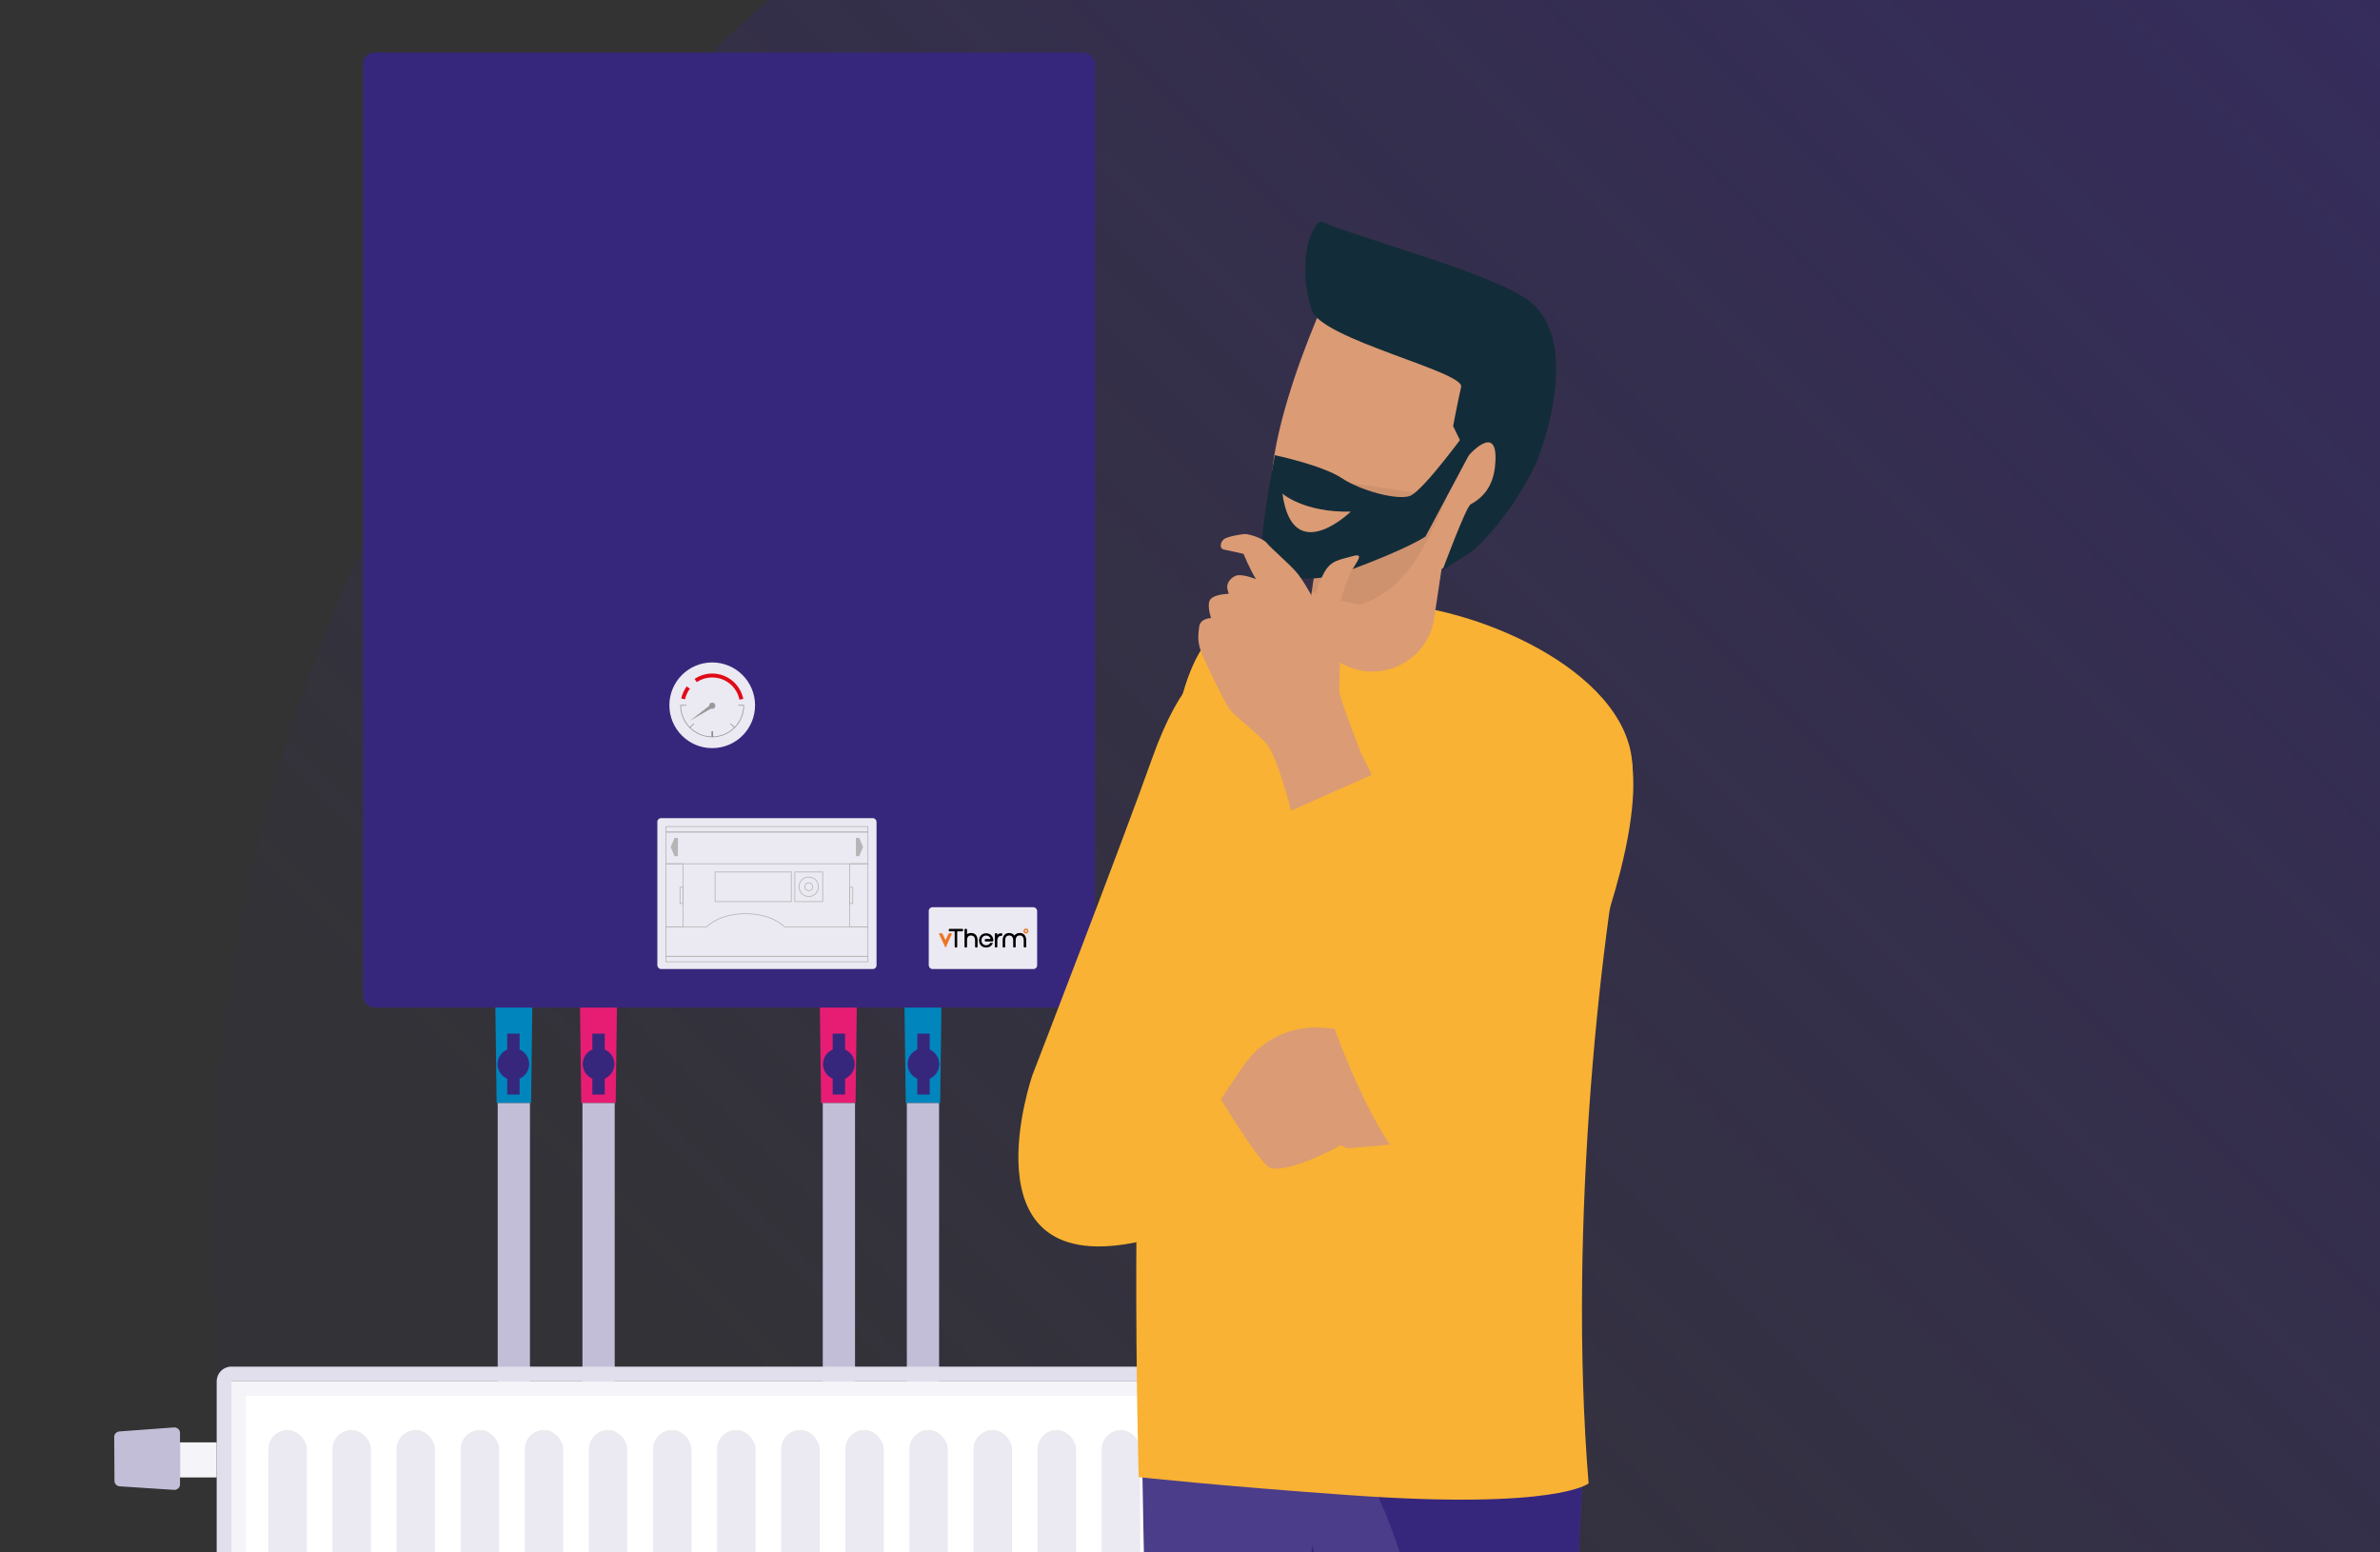 <?xml version="1.0" encoding="UTF-8"?><svg xmlns="http://www.w3.org/2000/svg" xmlns:xlink="http://www.w3.org/1999/xlink" viewBox="0 0 920 600"><rect x="0" y="0" width="920" height="600" fill="#333333" stroke="none"/><defs><style>.cls-1{stroke:#e10a17;stroke-width:1.51px;}.cls-1,.cls-2,.cls-3,.cls-4,.cls-5{stroke-miterlimit:10;}.cls-1,.cls-6,.cls-3,.cls-4,.cls-5{fill:none;}.cls-7{fill:url(#linear-gradient);}.cls-8{opacity:.06;}.cls-2,.cls-9{fill:#999;}.cls-2,.cls-6,.cls-3,.cls-4,.cls-5{stroke-width:.3px;}.cls-2,.cls-5{stroke:#999;}.cls-10{fill:#f9b233;}.cls-11{fill:#0086bc;}.cls-12{fill:#ebe9f2;}.cls-13{fill:#ec7624;}.cls-14{fill:#f5f4f8;}.cls-15{fill:#e71d73;}.cls-16{fill:#fff;}.cls-17{fill:#b5b5b5;}.cls-18{fill:#c3bed8;}.cls-19{fill:#db9b75;}.cls-20{fill:#e1dfeb;}.cls-21{fill:#132c39;}.cls-22{fill:#37277c;}.cls-23{fill:#4b3d89;}.cls-6{stroke-linecap:round;stroke-linejoin:round;}.cls-6,.cls-4{stroke:#b5b5b5;}.cls-3{stroke:#1d1e1c;}</style><linearGradient id="linear-gradient" x1="268.46" y1="929.68" x2="1171.29" y2="26.85" gradientUnits="userSpaceOnUse"><stop offset=".22" stop-color="#37277c" stop-opacity=".05"/><stop offset="1" stop-color="#37277c" stop-opacity=".66"/></linearGradient></defs><g id="Shadows"><circle class="cls-7" cx="719.88" cy="478.26" r="638.39"/></g><g id="Tv"><polygon class="cls-11" points="363.96 385.46 363.43 426.32 350.12 426.32 349.59 385.46 363.96 385.46"/><polygon class="cls-15" points="331.24 385.46 330.72 426.32 317.4 426.32 316.87 385.46 331.24 385.46"/><polygon class="cls-15" points="238.53 385.46 238 426.32 224.69 426.32 224.16 385.46 238.53 385.46"/><polygon class="cls-11" points="205.81 385.46 205.29 426.32 191.97 426.32 191.44 385.46 205.81 385.46"/><g><g><circle class="cls-22" cx="356.99" cy="411.25" r="6.11" transform="translate(-84.94 93.02) rotate(-13.28)"/><rect class="cls-22" x="354.59" y="399.47" width="4.8" height="23.55" transform="translate(713.97 822.5) rotate(-180)"/></g><g><circle class="cls-22" cx="231.38" cy="411.25" r="6.11" transform="translate(-223.03 284.07) rotate(-45)"/><rect class="cls-22" x="228.99" y="399.47" width="4.8" height="23.55" transform="translate(462.77 822.5) rotate(-180)"/></g><g><circle class="cls-22" cx="324.28" cy="411.25" r="6.11" transform="translate(-85.81 85.51) rotate(-13.28)"/><rect class="cls-22" x="321.88" y="399.47" width="4.8" height="23.55" transform="translate(648.55 822.5) rotate(-180)"/></g><g><circle class="cls-22" cx="198.46" cy="411.25" r="6.11" transform="translate(-89.18 56.6) rotate(-13.28)"/><rect class="cls-22" x="196.06" y="399.47" width="4.8" height="23.55" transform="translate(396.92 822.5) rotate(-180)"/></g></g><g><path class="cls-18" d="M192.39,426.32v281.2c4.12,1.17,8.28,2.26,12.47,3.27V426.32h-12.47Z"/><path class="cls-18" d="M225.15,426.32v288.63c4.13,.7,8.29,1.33,12.47,1.87V426.32h-12.47Z"/><path class="cls-18" d="M318.04,426.32v290.46c4.18-.54,8.34-1.17,12.47-1.88V426.32h-12.47Z"/><path class="cls-18" d="M350.54,426.32v284.47c4.19-1.01,8.35-2.09,12.47-3.27V426.32h-12.47Z"/></g><g><rect class="cls-22" x="140.34" y="20.32" width="282.94" height="369.11" rx="4.41" ry="4.41"/><rect class="cls-12" x="254.1" y="316.21" width="84.73" height="58.32" rx="1.42" ry="1.42"/><circle class="cls-12" cx="275.31" cy="272.59" r="16.56"/><rect class="cls-12" x="359.01" y="350.64" width="41.9" height="23.89" rx="1.42" ry="1.42"/><path class="cls-1" d="M268.92,263.02c1.83-1.22,4.03-1.94,6.39-1.94,5.56,0,10.2,3.94,11.27,9.19"/><path class="cls-1" d="M264.07,270.12c.35-1.61,1.05-3.1,2-4.39"/><path class="cls-5" d="M265.28,272.59h-2.17c0,6.74,5.46,12.2,12.2,12.2s12.2-5.46,12.2-12.2h-2.17"/><line class="cls-3" x1="275.31" y1="284.79" x2="275.31" y2="282.61"/><line class="cls-5" x1="266.68" y1="281.21" x2="268.22" y2="279.68"/><line class="cls-5" x1="275.31" y1="284.79" x2="275.31" y2="282.61"/><line class="cls-5" x1="283.94" y1="281.21" x2="282.4" y2="279.68"/><polygon class="cls-9" points="274.35 272.65 275.06 273.73 266.68 278.59 274.35 272.65"/><rect class="cls-4" x="257.4" y="333.84" width="6.62" height="24.41"/><rect class="cls-4" x="328.47" y="333.84" width="7.02" height="24.41"/><rect class="cls-4" x="257.4" y="319.46" width="78.09" height="2.12"/><rect class="cls-4" x="257.4" y="369.6" width="78.09" height="2.12"/><path class="cls-4" d="M302.52,369.6h32.97v-11.36h-32.23c-3.06-3.05-8.65-5.11-15.06-5.11s-12,2.05-15.06,5.11h-15.73v11.36h45.12Z"/><rect class="cls-4" x="307.24" y="337.01" width="10.78" height="11.45"/><rect class="cls-4" x="276.42" y="337.01" width="29.47" height="11.45"/><rect class="cls-4" x="257.4" y="321.58" width="78.09" height="12.26"/><circle class="cls-6" cx="312.63" cy="342.73" r="1.51"/><circle class="cls-6" cx="312.63" cy="342.73" r="3.76"/><polygon class="cls-17" points="260.76 323.85 262.04 323.85 262.04 330.9 260.76 330.9 259.25 327.38 260.76 323.85"/><polygon class="cls-17" points="332.13 323.85 330.85 323.85 330.85 330.9 332.13 330.9 333.64 327.38 332.13 323.85"/><rect class="cls-4" x="262.86" y="342.9" width="1.16" height="6.27" transform="translate(526.88 692.08) rotate(180)"/><rect class="cls-4" x="328.47" y="342.9" width="1.16" height="6.27" transform="translate(658.1 692.08) rotate(180)"/><path class="cls-13" d="M396.59,359.41c-.23,0-.42,.19-.42,.42s.19,.42,.42,.42,.42-.19,.42-.42-.19-.42-.42-.42m0,1.38c-.53,0-.96-.43-.96-.96s.43-.96,.96-.96,.96,.43,.96,.96-.43,.96-.96,.96"/><path d="M387.14,360.71c-.78,0-1.26,.13-1.62,.7v-.41c0-.16-.13-.3-.3-.3h-.37c-.16,0-.3,.13-.3,.3v4.9c0,.16,.13,.3,.3,.3h.37c.16,0,.3-.13,.3-.3v-2.5c.1-1.16,.64-1.73,1.62-1.72h0c.16,0,.3-.13,.3-.3v-.39c0-.16-.13-.3-.3-.3"/><path d="M375.32,360.6c-.61,0-1.12,.16-1.51,.46v-1.77c0-.16-.13-.3-.3-.3h-.37c-.16,0-.3,.13-.3,.3v6.62c0,.16,.13,.3,.3,.3h.37c.16,0,.3-.13,.3-.3v-2.42h0c0-.88,.26-1.93,1.53-1.93,.72,0,1.58,.34,1.58,1.93v2.42c0,.16,.13,.3,.3,.3h.37c.16,0,.3-.13,.3-.3v-2.41s0-.05,0-.05c0-1.81-.93-2.85-2.56-2.85"/><path d="M371.97,358.99h-.79s-3.71,0-3.71,0h-.41c-.16,0-.3,.13-.3,.3v.37c0,.16,.13,.3,.3,.3h1.98v5.96c0,.16,.13,.3,.3,.3h.37c.16,0,.3-.13,.3-.3v-2.5s0-3.46,0-3.46h1.98c.16,0,.3-.13,.3-.3v-.37c0-.16-.13-.3-.3-.3"/><path class="cls-13" d="M365.67,366.06c-.08,.18-.22,.18-.3,0l-2.35-5.03c-.08-.18,0-.33,.21-.33h.68c.2,0,.43,.15,.51,.33l.92,2.03c.08,.18,.22,.18,.3,0l.92-2.03c.08-.18,.31-.33,.51-.33h.61c.2,0,.3,.15,.22,.33l-2.24,5.02Z"/><path d="M394.15,360.6h0c-.92,.01-1.61,.36-2.03,.99-.42-.63-1.11-.98-2.03-.99h0c-1.59,.02-2.51,1.06-2.51,2.85v.05s0,.31,0,.31v2.1c0,.16,.13,.3,.3,.3h.37c.16,0,.3-.13,.3-.3v-2.1s0-.33,0-.33c0-1.58,.84-1.93,1.55-1.93,.71,0,1.55,.36,1.55,1.93v2.42c0,.16,.13,.3,.3,.3h.37c.16,0,.3-.13,.3-.3v-2.1s0-.33,0-.33c0-1.58,.84-1.93,1.55-1.93,.71,0,1.55,.36,1.55,1.93v.33s0,2.1,0,2.1c0,.16,.13,.3,.3,.3h.37c.16,0,.3-.13,.3-.3v-2.1s0-.31,0-.31v-.05c0-1.79-.91-2.83-2.51-2.85"/><path d="M383.48,364.41h-.69c-.3,.57-.87,.92-1.59,.92-1.07,0-1.81-.77-1.81-1.88s.75-1.87,1.81-1.87c.88,0,1.54,.53,1.75,1.33h-1.97c-.16,0-.3,.13-.3,.3v.37c0,.16,.13,.3,.3,.3h2s.19,0,.19,0h.49c.16,0,.3-.13,.3-.3v-.13c0-.18-.01-.36-.04-.53-.22-1.32-1.28-2.21-2.71-2.21-1.62,0-2.76,1.13-2.76,2.74s1.13,2.76,2.76,2.76c1.15,0,2.05-.56,2.48-1.47,.05-.1,.09-.21,.13-.32h-.33Z"/><circle class="cls-2" cx="275.31" cy="272.77" r="1.05"/></g><g><rect class="cls-14" x="69.58" y="557.47" width="14.18" height="13.55"/><rect class="cls-16" x="89.43" y="533.85" width="463.88" height="248.79"/><path class="cls-14" d="M89.43,533.85v248.79s463.88,0,463.88,0v-248.79s-463.88,0-463.88,0Zm5.66,5.66h452.56v237.47H95.09v-237.47Z"/><path class="cls-20" d="M83.76,533.85v248.79c0,3.13,2.54,5.66,5.66,5.66h463.88c3.13,0,5.66-2.54,5.66-5.66v-248.79c0-3.13-2.54-5.66-5.66-5.66H89.43c-3.13,0-5.66,2.54-5.66,5.66Zm5.66,0h463.88v248.79H89.43v-248.79Z"/><g><rect class="cls-12" x="525" y="552.68" width="14.87" height="210.63" rx="7.43" ry="7.43" transform="translate(1064.86 1315.99) rotate(180)"/><rect class="cls-12" x="500.22" y="552.68" width="14.87" height="210.63" rx="7.43" ry="7.43" transform="translate(1015.3 1315.99) rotate(-180)"/><rect class="cls-12" x="475.44" y="552.68" width="14.87" height="210.63" rx="7.43" ry="7.43" transform="translate(965.74 1315.99) rotate(180)"/><rect class="cls-12" x="450.66" y="552.68" width="14.87" height="210.63" rx="7.43" ry="7.43" transform="translate(916.18 1315.99) rotate(-180)"/><rect class="cls-12" x="425.88" y="552.68" width="14.87" height="210.63" rx="7.43" ry="7.43" transform="translate(866.62 1315.99) rotate(180)"/><rect class="cls-12" x="401.1" y="552.68" width="14.87" height="210.63" rx="7.43" ry="7.43" transform="translate(817.06 1315.99) rotate(180)"/><rect class="cls-12" x="376.32" y="552.68" width="14.87" height="210.63" rx="7.43" ry="7.43" transform="translate(767.5 1315.99) rotate(-180)"/><rect class="cls-12" x="351.54" y="552.68" width="14.87" height="210.63" rx="7.43" ry="7.43" transform="translate(717.94 1315.99) rotate(-180)"/><rect class="cls-12" x="326.76" y="552.68" width="14.87" height="210.63" rx="7.43" ry="7.43" transform="translate(668.38 1315.99) rotate(-180)"/><rect class="cls-12" x="301.98" y="552.68" width="14.87" height="210.63" rx="7.43" ry="7.43" transform="translate(618.82 1315.99) rotate(180)"/><rect class="cls-12" x="277.2" y="552.68" width="14.87" height="210.63" rx="7.43" ry="7.43" transform="translate(569.26 1315.99) rotate(180)"/><rect class="cls-12" x="252.42" y="552.68" width="14.87" height="210.63" rx="7.43" ry="7.43" transform="translate(519.7 1315.99) rotate(180)"/><rect class="cls-12" x="227.64" y="552.68" width="14.87" height="210.63" rx="7.43" ry="7.43" transform="translate(470.14 1315.99) rotate(180)"/><rect class="cls-12" x="202.86" y="552.68" width="14.87" height="210.63" rx="7.43" ry="7.43" transform="translate(420.58 1315.99) rotate(-180)"/><rect class="cls-12" x="178.08" y="552.68" width="14.87" height="210.63" rx="7.43" ry="7.43" transform="translate(371.02 1315.99) rotate(180)"/><rect class="cls-12" x="153.3" y="552.68" width="14.87" height="210.63" rx="7.43" ry="7.43" transform="translate(321.46 1315.99) rotate(180)"/><rect class="cls-12" x="128.52" y="552.68" width="14.87" height="210.63" rx="7.43" ry="7.43" transform="translate(271.9 1315.99) rotate(180)"/><rect class="cls-12" x="103.74" y="552.68" width="14.87" height="210.63" rx="7.43" ry="7.43" transform="translate(222.34 1315.99) rotate(-180)"/></g><path class="cls-18" d="M44.15,555.31l.1,17.1c0,1.08,.91,1.97,2.08,2.05l20.86,1.36c1.29,.08,2.39-.86,2.39-2.06v-20c0-1.2-1.11-2.15-2.41-2.06l-20.96,1.54c-1.17,.08-2.06,.99-2.06,2.07Z"/></g><g><path class="cls-10" d="M449.1,424.42c10.74-27.3,81.05-140.82,18.85-166.86,0,0-11.08,3.09-22.63,35.67-11.56,32.58-46.22,122.27-46.22,122.27,0,0-26.68,76.77,38.11,65.02,49.82-9.03,52.83-29.72,52.83-29.72"/><path class="cls-23" d="M508.7,454.36c31.17,5.73,51.79,35.58,46.05,66.67l-.07,.37s-2.75,14.88-6.87,37.19c-4.06,22.39-16.23,47.62-19.1,77.82-18.32,192.94-8.59,381.11-8.59,381.11,0,0-16.73,9.07-42.28,2.87,0,0-2.28-15.87-5.7-39.67-3.33-23.79-19.22-151.21-21.63-175.38-1.15-12.11-3.88-70.35-4.59-86-1.04-23.17-2.14-54-2.94-84.8-.81-30.8-1.36-61.57-1.68-84.67-.24-23.17-.4-38.62-.4-38.62-.01-3.51,.29-7.39,.95-10.97,5.74-31.09,35.67-51.66,66.85-45.93Z"/><path class="cls-22" d="M502.96,624.89c.04-.28,.09-.58,.14-.91,.31-2.04,.6-4.08,.91-6.11,.72-4.75,1.48-9.5,2.28-14.24,1.71-10.14,3.61-20.24,5.75-30.29,4.07-19.2,8.99-38.24,15.08-56.9,1.66-5.07,3.4-10.11,5.24-15.12,1.23-3.34,5.45-10.47,5.7-14.26,.55-1.24,1.11-2.48,1.68-3.7,1.24-2.64,2.53-5.25,3.83-7.85,9.71,12.45,14.26,28.81,11.17,45.54l-.07,.37s-2.75,14.88-6.87,37.19c-4.06,22.39-16.23,47.62-19.1,77.82-18.32,192.94-8.59,381.11-8.59,381.11,0,0-10.29,5.53-27.01,4.96-.63-3.95-1.23-7.91-1.75-11.87-.07-.74-.28-2.73-.59-5.39-.26-2.23-.51-4.46-.75-6.69-.71-6.7-1.33-13.41-1.86-20.13-.95-11.97-1.64-23.95-2.1-35.94-3.31-86.5,3.4-173.78,10.81-259.94,1.66-19.26,3.73-38.46,6.09-57.64Z"/><path class="cls-23" d="M587.8,499.71c31.69,1.43,23.17,75.95,22.65,96.96-4.35,176.32,22.67,344.25,26.99,365.98,2.16,10.88,12.7,42.59,12.79,43.61-1.51,.71-12.11,15.46-38.75,13.1-.31-.59-2.71-8-2.96-8.63,0,0-44.86-108.27-85.33-322.13-5.3-28.01-9.85-56.14-13.4-77.23-3.49-21.16-5.81-35.27-5.81-35.27-.59-3.76-.88-7.93-.7-11.88,1.43-31.61,52.82-65.95,84.51-64.52Z"/><path class="cls-22" d="M587.8,499.71c31.69,1.43,23.17,75.95,22.65,96.96-4.35,176.32,22.67,344.25,26.99,365.98,2.16,10.88,12.7,42.59,12.79,43.61-.41,.19-1.53,1.45-3.43,3.1-7.22-18.63-14.2-37.33-21.99-55.74-3.5-8.2-3.68-8.69-.56-1.48-1.1-2.76-2.18-5.53-3.26-8.31-1.61-4.16-3.2-8.33-4.76-12.5-3.64-9.74-7.14-19.53-10.48-29.37-6.43-18.94-12.29-38.08-17.45-57.41-5.15-19.28-9.62-38.75-13.28-58.38-1.84-9.89-3.95-20.01-4.95-30.03-.16-1.64-.31-3.16-.37-3.71-.68-5.89-1.27-11.79-1.78-17.69-3.51-40.44-26.26-174.77-53.16-175.97-3.56-.16-7.25,.22-10.93,1.02,5.67-30.3,53.75-61.43,83.96-60.07Z"/><path class="cls-10" d="M464.6,250.62s20.74-23.96,79.38-16.7c39.9,4.94,94.33,33.48,86.25,70.83-11.1,51.25-24.38,168.07-16.15,268.58,0,0-12.01,10.24-92.03,4.57-50.81-3.6-81.88-7-81.88-7,0,0-4.25-149.2,5.25-214.55,6.4-44.02,5.37-83.92,19.18-105.72Z"/><path class="cls-19" d="M513.57,185.42l47.79,7.16-6.99,46.45c-1.98,13.16-14.29,22.23-27.49,20.25-1.23-.18-2.42-.46-3.58-.81-11.22-3.46-18.53-14.67-16.73-26.6l6.99-46.45Z"/><path class="cls-19" d="M593.13,151.83s-9.17,49.4-30.59,64.86c-21.42,15.46-59.53,7.9-68.2-9.86-13.48-27.62,21.78-99.62,21.78-99.62l77.01,44.62Z"/><g class="cls-8"><path d="M559.41,192.29c-7.83,16.5-13.55,33.5-32.01,40.87-.51,.2-1.03,.34-1.54,.53-6.38-.94-13.06-2.97-18.81-4.88l6.53-43.38,45.83,6.87Z"/></g><path class="cls-21" d="M510.89,85.66c15.27,6.82,70.25,20.87,81.99,32.12,19.18,18.38,.6,62.03,.6,62.03-10.91,22.08-24.34,33.17-24.34,33.17l-11.55,7.46s9.06-24.54,10.91-25.53c7.38-3.98,9.25-10.39,9.57-16.7,.78-15.15-10.68-1.85-10.68-1.85l-5.68-11.67s1.76-9.3,3.1-15.17c1.33-5.87-54.41-18.5-57.77-29.73-6.69-22.33,1.86-35.01,3.84-34.13Z"/><path class="cls-21" d="M518.52,184.71c7.43,4.92,21.05,8.59,26.27,7.05,5.22-1.54,23.76-27.36,23.76-27.36l.06,10-17.58,32.95s-6.11,4.42-29.33,13.03c-23.22,8.61-31.42-2.33-33.56-5.61-2.14-3.29,4.65-38.85,4.65-38.85,0,0,18.3,3.88,25.74,8.8Z"/><path class="cls-19" d="M495.74,190.79s8.42,7.4,26.42,6.94c0,0-22.49,21.87-26.42-6.94Z"/><path class="cls-19" d="M468.15,238.85s-1.94-5.51-.11-7.39c1.82-1.88,6.92-1.95,6.92-1.95l-.49-1.84c-.49-1.84,.86-4.17,3.16-5.13,2.3-.96,7.89,1.27,7.89,1.27-2.37-3.66-4.81-9.73-4.81-9.73,0,0-5.08-1.2-7.4-1.63-2.32-.43-1.44-3.21-.06-4.16,1.38-.94,6.68-1.87,8.07-1.89,1.39-.02,7.09,1.62,8.51,3.64,.84,1.2,8.32,7.73,11.15,10.92,2.83,3.19,6.9,10.84,6.9,10.84,0,0,1.14-5.11,3.84-10.23,2.7-5.12,6.11-5.16,11.18-6.63,5.07-1.46,.97,2.76-.83,6.48-1.8,3.72-5.36,13.02-4.34,19.47,1.02,6.45-.12,22.64-.07,25.87,.05,3.23,8.71,24.82,8.71,24.82l5.25,10.55-32.23,12.5s-5.44-22.56-10.14-27.57c-4.71-5.01-12.2-10.44-14.1-13.18-1.89-2.74-8.59-16.5-10.51-21.09-1.92-4.59-1.5-7.37-1.09-10.61,.41-3.24,4.58-3.3,4.58-3.3Z"/><path class="cls-19" d="M502.55,397.65c-8.77,1.58-16.54,6.59-21.63,13.9-4.57,6.57-8.95,13.29-8.95,13.29,0,0,12.81,21.36,18.06,25.95,3.65,3.19,18.23-2.61,28.35-8.2,.97,.81,2.26,1.26,3.63,1.14l15.88-1.4c2.71-.24,4.71-2.59,4.47-5.25-.13-1.47-.96-3.03-2.12-4.12,3.09-.37,5.56-2.85,5.68-5.94,.09-2.25-1.1-4.23-2.93-5.35,.93-1.05,1.55-2.37,1.72-3.84,.31-2.81-1.13-5.41-3.46-6.8,.94-1.05,1.58-2.38,1.75-3.87,.44-3.89-2.47-7.4-6.49-7.83l-25.22-2.11c-2.92-.24-5.85-.1-8.73,.41h0Zm26.7,35.17s0-.02,0-.03h.17s-.17,.03-.17,.03Z"/><path class="cls-10" d="M560.57,373.91s13.51-54.97,21.21-69.39c7.7-14.42,24.12-40.33,41.16-25.78,0,0,16.48,6.7,3.36,58.17-9.38,36.78-31.33,86.81-42,100.79-10.67,13.98-22.57,20.03-30.88,18.72-22.81-3.6-48.71-89.73-51.51-102.34-3.72-16.72-8.1-38.43-8.1-38.43l40.29-17.88,26.48,76.14Z"/></g></g></svg>